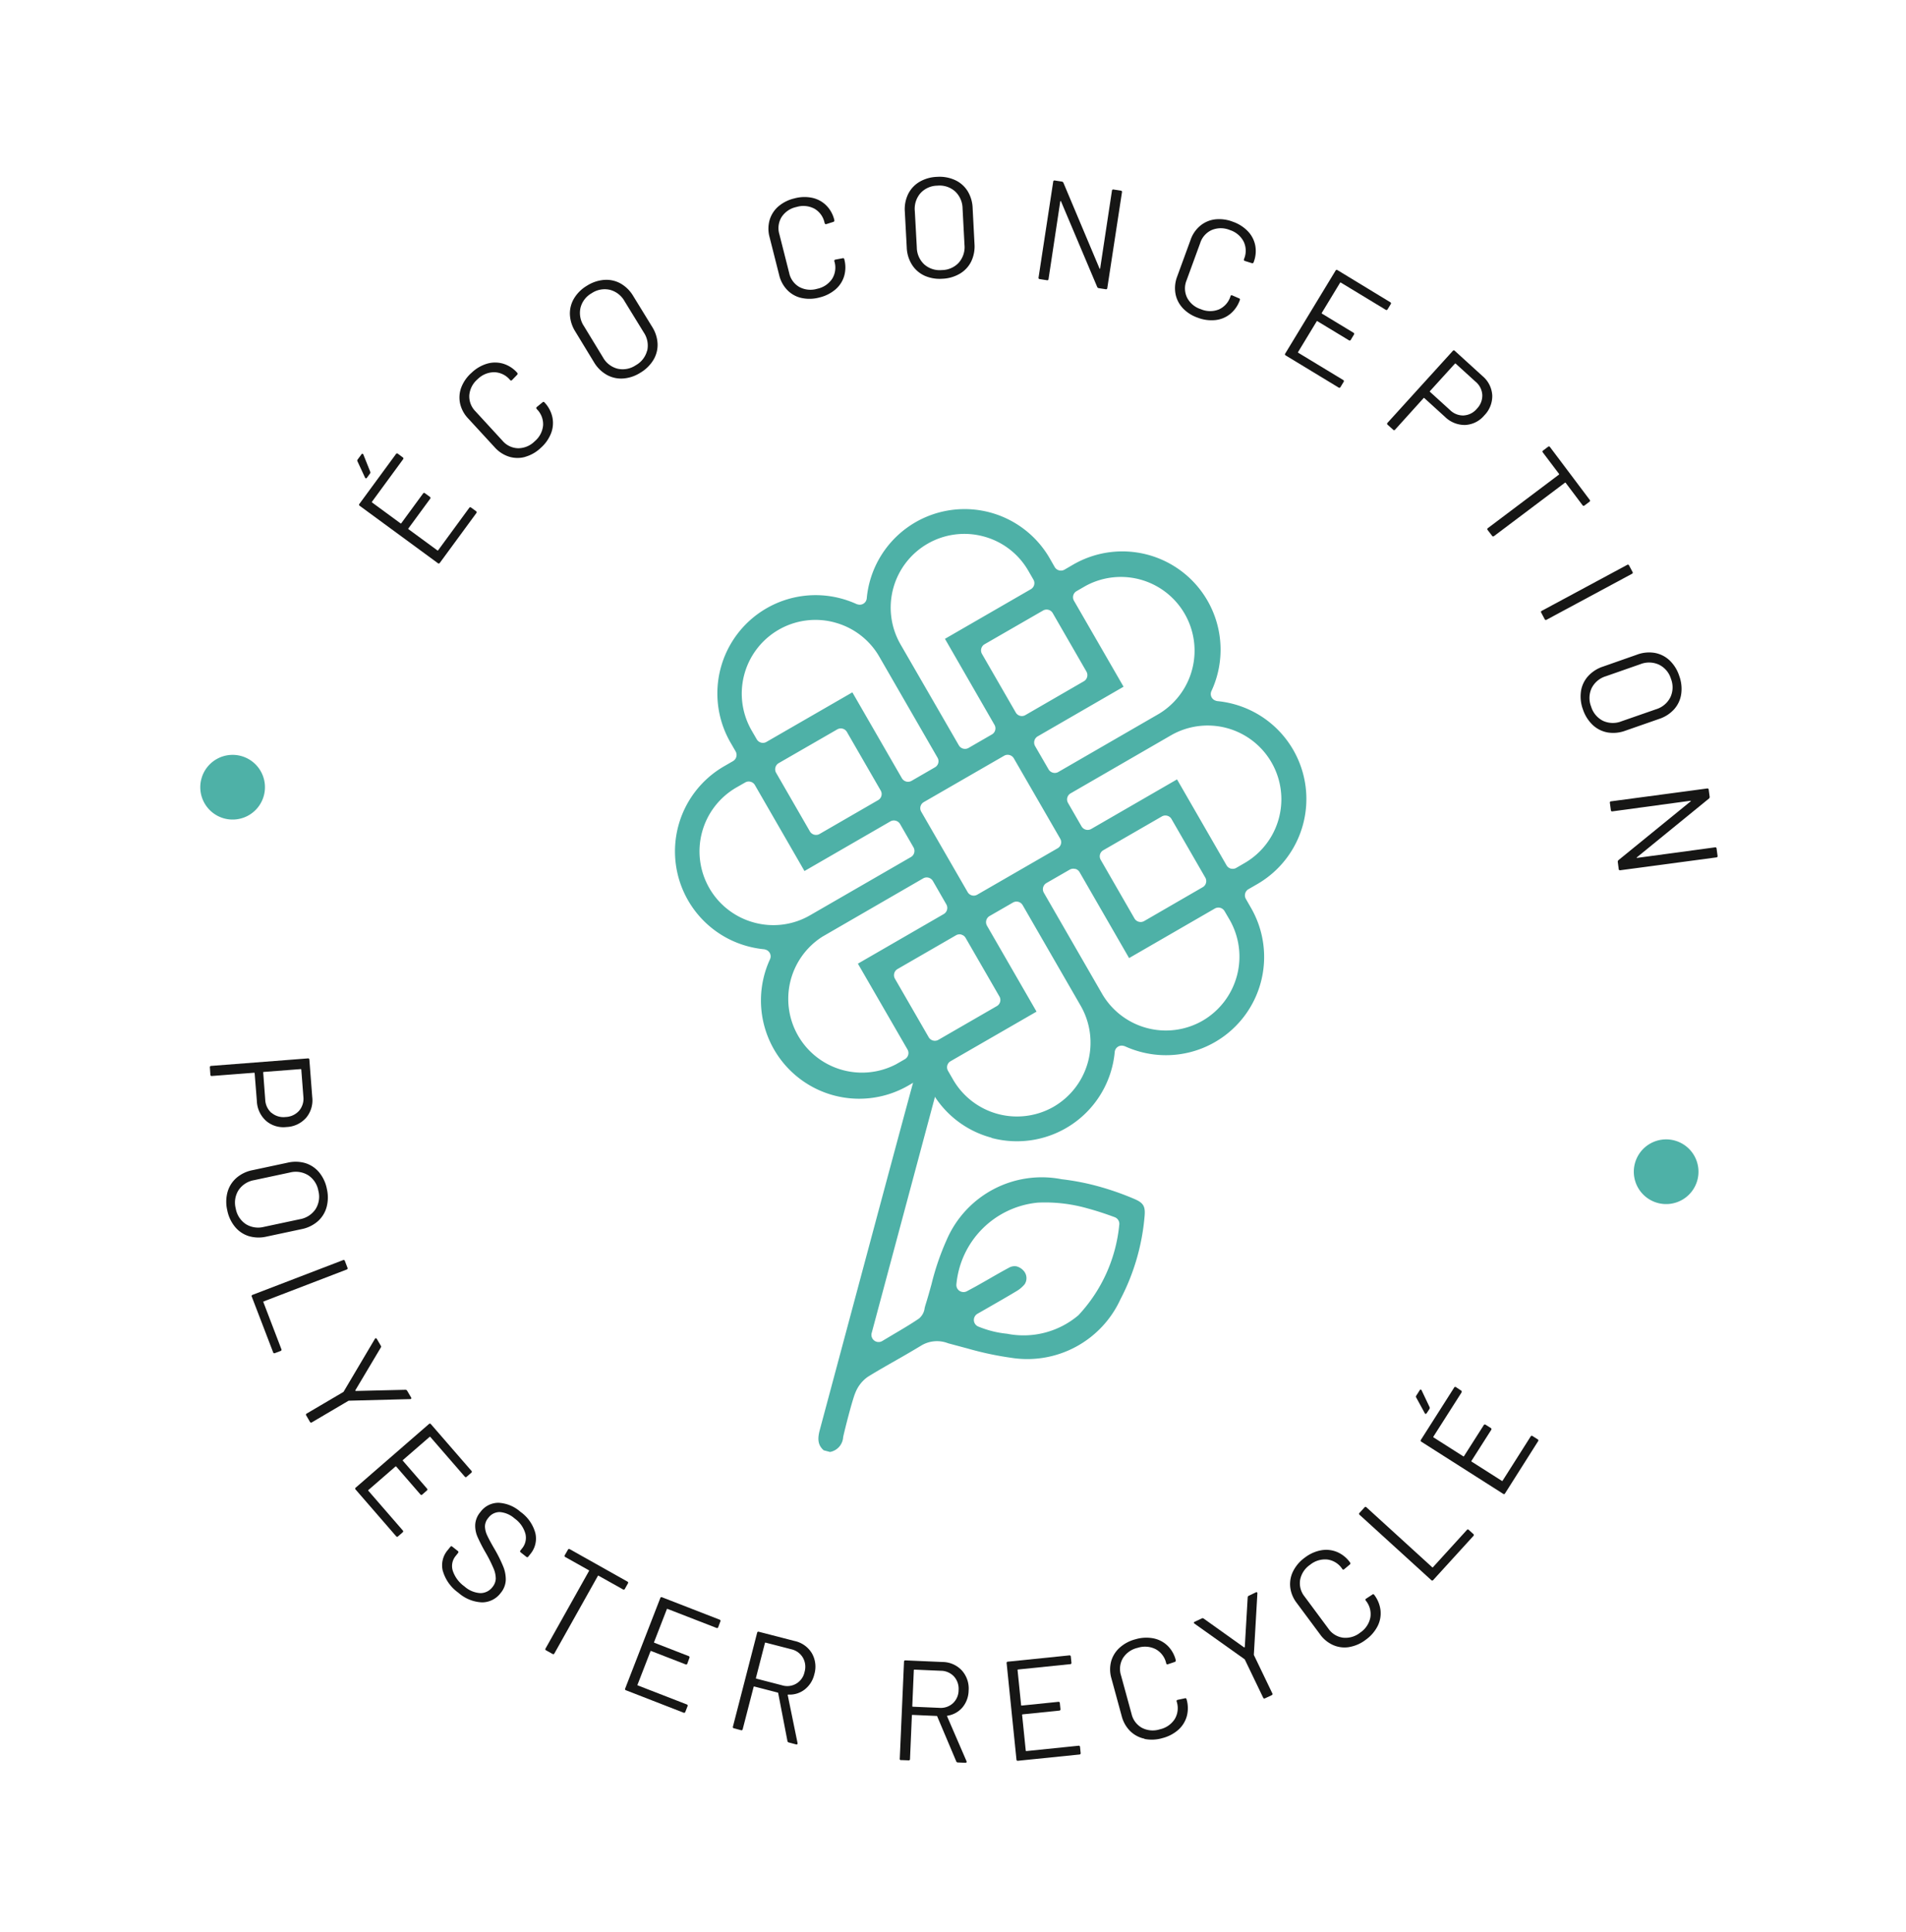 <svg xmlns="http://www.w3.org/2000/svg" xmlns:xlink="http://www.w3.org/1999/xlink" width="81.819" height="82.912" viewBox="0 0 81.819 82.912">
  <defs>
    <clipPath id="clip-path">
      <rect id="Rectangle_33" data-name="Rectangle 33" width="66.478" height="68.024" fill="none"/>
    </clipPath>
  </defs>
  <g id="Groupe_1211" data-name="Groupe 1211" transform="matrix(0.966, 0.259, -0.259, 0.966, 17.606, 0)">
    <g id="Groupe_1175" data-name="Groupe 1175" clip-path="url(#clip-path)">
      <path id="Tracé_946" data-name="Tracé 946" d="M16.446,25.883a4.189,4.189,0,0,1-2.982-1.235l-.307-.309a.308.308,0,0,0-.435,0l-.308.309a4.216,4.216,0,0,1-7.137-3.69.3.3,0,0,0-.3-.357.29.29,0,0,0-.051,0,4.287,4.287,0,0,1-.709.059,4.216,4.216,0,0,1-2.983-7.2l.309-.309a.307.307,0,0,0,0-.433l-.308-.307a4.217,4.217,0,0,1,2.983-7.2,4.287,4.287,0,0,1,.709.059.29.29,0,0,0,.051,0,.3.3,0,0,0,.3-.357,4.217,4.217,0,0,1,7.138-3.69l.307.309a.309.309,0,0,0,.435,0l.307-.309A4.216,4.216,0,0,1,20.6,4.924a.3.3,0,0,0,.3.357.29.29,0,0,0,.051,0,4.287,4.287,0,0,1,.709-.059,4.217,4.217,0,0,1,2.982,7.2l-.306.306a.306.306,0,0,0,0,.432l.307.309a4.215,4.215,0,0,1-2.981,7.2,4.3,4.3,0,0,1-.71-.059.29.29,0,0,0-.051,0,.3.3,0,0,0-.3.357,4.216,4.216,0,0,1-4.156,4.925M13.9,23.165a.3.3,0,0,0,0,.432l.307.307a3.168,3.168,0,0,0,4.474,0,3.178,3.178,0,0,0,0-4.474L15.152,15.9a.305.305,0,0,0-.432,0l-.818.817a.306.306,0,0,0,0,.432l3.008,3.009Zm-2.955-7.358a.3.3,0,0,0-.216.09L7.2,19.431A3.164,3.164,0,0,0,11.672,23.9l.308-.307a.31.31,0,0,0,.09-.217.3.3,0,0,0-.09-.216L8.971,20.156l3.007-3.009a.305.305,0,0,0,0-.432l-.815-.817a.306.306,0,0,0-.217-.09M12.939,17.8a.3.3,0,0,0-.216.089l-2.048,2.048a.305.305,0,0,0,0,.432l2.048,2.048a.306.306,0,0,0,.432,0L15.2,20.372a.3.3,0,0,0,0-.432l-2.048-2.048a.3.3,0,0,0-.216-.089m3.989-3.987a.307.307,0,0,0-.216.088l-.816.814a.306.306,0,0,0-.09.217.3.3,0,0,0,.09.216l3.531,3.534a3.166,3.166,0,0,0,4.474,0,3.179,3.179,0,0,0,0-4.476l-.31-.306a.306.306,0,0,0-.431,0L20.152,16.91,17.145,13.9a.3.3,0,0,0-.216-.089m-14.428,0a.3.3,0,0,0-.215.088l-.31.307a3.163,3.163,0,0,0,2.24,5.4,3.141,3.141,0,0,0,2.236-.925L9.983,15.15a.3.3,0,0,0,.09-.216.306.306,0,0,0-.09-.217L9.167,13.9a.307.307,0,0,0-.216-.088.3.3,0,0,0-.216.089L5.727,16.911,2.717,13.9a.3.3,0,0,0-.216-.089M12.939,9.826a.3.3,0,0,0-.216.089l-2.812,2.81a.3.3,0,0,0,0,.432l2.812,2.811a.3.3,0,0,0,.432,0l2.812-2.811a.3.3,0,0,0,0-.432l-2.812-2.81a.3.3,0,0,0-.216-.089m7.212.762a.3.3,0,0,0-.216.09l-2.048,2.047a.3.3,0,0,0,0,.432l2.048,2.051a.306.306,0,0,0,.432,0l2.047-2.051a.3.3,0,0,0,0-.432l-2.047-2.047a.3.3,0,0,0-.216-.09m-14.424,0a.305.305,0,0,0-.216.09l-2.05,2.047a.306.306,0,0,0,0,.432L5.51,15.207a.306.306,0,0,0,.432,0L7.99,13.157a.3.3,0,0,0,0-.432L5.943,10.678a.3.3,0,0,0-.216-.09M4.216,6.274a3.163,3.163,0,0,0-2.241,5.4l.31.309a.307.307,0,0,0,.216.089.3.3,0,0,0,.216-.09l3.01-3.008,3.007,3.008a.305.305,0,0,0,.432,0l.816-.817a.3.3,0,0,0,0-.432L6.451,7.2a3.141,3.141,0,0,0-2.236-.925M23.16,11.981a.3.3,0,0,0,.216.09.311.311,0,0,0,.217-.09l.308-.309A3.163,3.163,0,0,0,19.427,7.2L15.9,10.731a.3.3,0,0,0,0,.432l.816.817a.305.305,0,0,0,.432,0l3.006-3.008ZM13.9,8.737a.3.3,0,0,0-.089.216.306.306,0,0,0,.089.217l.818.816a.308.308,0,0,0,.216.088.3.3,0,0,0,.216-.089l3.531-3.534a3.164,3.164,0,0,0-4.474-4.473l-.307.308a.3.3,0,0,0,0,.432l3.008,3.008ZM9.433,1.055a3.162,3.162,0,0,0-2.238,5.4L10.73,9.986a.306.306,0,0,0,.432,0l.815-.816a.3.3,0,0,0,0-.432L8.971,5.727l3.007-3.008a.3.3,0,0,0,0-.432l-.307-.307a3.15,3.15,0,0,0-2.238-.925m3.506,2.32a.3.3,0,0,0-.216.09L10.675,5.51a.305.305,0,0,0,0,.432l2.048,2.049a.3.3,0,0,0,.432,0L15.2,5.943a.305.305,0,0,0,0-.432L13.155,3.465a.3.3,0,0,0-.216-.09" transform="translate(20.299 14.801)" fill="#4eb1a7"/>
      <path id="Tracé_947" data-name="Tracé 947" d="M.389,17.378C.111,17.241,0,17.015,0,16.593c0-1.582,0-4.855,0-7.121,0-3.33,0-6.894.013-9.217A1.423,1.423,0,0,0,0,0L1.074.012V11.987A.307.307,0,0,0,1.6,12.2l.371-.382c.329-.335.625-.636.9-.955a.687.687,0,0,0,.121-.507l0-.109c.015-.317.018-.638.02-.959A11.031,11.031,0,0,1,3.147,7.3a4.446,4.446,0,0,1,4.09-3.8,10.593,10.593,0,0,1,1.55-.113,12.182,12.182,0,0,1,1.691.123c.423.062.543.183.616.62a9.391,9.391,0,0,1-.081,3.69,4.4,4.4,0,0,1-3.876,3.64,13.648,13.648,0,0,1-1.915.1l-.866,0a1.306,1.306,0,0,0-1.069.374c-.3.312-.6.615-.908.918-.33.326-.66.652-.978.99a1.5,1.5,0,0,0-.34.8c-.048.291-.03,1.694-.013,1.973a.688.688,0,0,1-.38.762ZM6.365,7.613a.6.6,0,0,1,.3.093.474.474,0,0,1,.209.558,1.342,1.342,0,0,1-.285.4c-.311.323-.631.639-.95.957l-.394.391a.306.306,0,0,0,.179.52,4.635,4.635,0,0,0,.568.036,4.219,4.219,0,0,0,.7-.058A3.638,3.638,0,0,0,9.448,8.949a6.6,6.6,0,0,0,.69-4.188.306.306,0,0,0-.278-.278c-.412-.038-.818-.062-1.219-.062a6.634,6.634,0,0,0-2.126.313,3.878,3.878,0,0,0-2.468,4.3.3.3,0,0,0,.207.23.313.313,0,0,0,.093.013.307.307,0,0,0,.21-.082l.336-.318L5.276,8.5c.25-.25.5-.5.759-.743a.482.482,0,0,1,.329-.146" transform="translate(32.871 38.125)" fill="#4eb1a7"/>
      <path id="Tracé_948" data-name="Tracé 948" d="M2.775,1.388A1.388,1.388,0,1,1,1.388,0,1.388,1.388,0,0,1,2.775,1.388" transform="translate(63.703 33.207)" fill="#4eb1a7"/>
      <path id="Tracé_949" data-name="Tracé 949" d="M2.775,1.388A1.388,1.388,0,1,1,1.388,0,1.388,1.388,0,0,1,2.775,1.388" transform="translate(0 33.207)" fill="#4eb1a7"/>
      <path id="Tracé_950" data-name="Tracé 950" d="M.555,1.38a.05.05,0,0,1-.046-.025L.021.772A.072.072,0,0,1,.007.688l.1-.256C.116.409.129.4.144.4A.057.057,0,0,1,.189.424l.471.63a.088.088,0,0,1,.013.084l-.08.205c-.009.023-.021.035-.038.038m1.33-1.2-.816,2.1a.021.021,0,0,0,.014.031l1.408.548a.022.022,0,0,0,.032-.014l.571-1.47a.054.054,0,0,1,.079-.034l.239.093a.054.054,0,0,1,.035.079l-.572,1.47a.021.021,0,0,0,.014.031l1.43.556a.021.021,0,0,0,.032-.013l.816-2.1a.055.055,0,0,1,.079-.035l.239.093a.055.055,0,0,1,.035.08L4.561,4.06a.055.055,0,0,1-.079.035L.607,2.588a.055.055,0,0,1-.035-.079L1.532.042A.054.054,0,0,1,1.611.006L1.85.1a.054.054,0,0,1,.035.079" transform="translate(2.924 18.934)" fill="#161615"/>
      <path id="Tracé_951" data-name="Tracé 951" d="M3.423,3.617a1.228,1.228,0,0,1-.673.171,1.388,1.388,0,0,1-.7-.229l-1.42-.9a1.358,1.358,0,0,1-.5-.529,1.232,1.232,0,0,1-.13-.68A1.607,1.607,0,0,1,.266.724,1.631,1.631,0,0,1,.808.177,1.227,1.227,0,0,1,1.471,0a1.314,1.314,0,0,1,.68.217A.068.068,0,0,1,2.182.26a.062.062,0,0,1-.007.046L2.023.579A.052.052,0,0,1,1.944.6L1.929.591A.91.91,0,0,0,1.2.452,1.016,1.016,0,0,0,.586.927a1.012,1.012,0,0,0-.167.756.911.911,0,0,0,.436.6L2.3,3.2a.911.911,0,0,0,.731.138,1.007,1.007,0,0,0,.612-.474,1.013,1.013,0,0,0,.17-.753.91.91,0,0,0-.438-.6L3.364,1.5c-.031-.02-.036-.046-.014-.081l.183-.254c.022-.034.048-.042.079-.022a1.336,1.336,0,0,1,.495.527,1.217,1.217,0,0,1,.125.676,1.632,1.632,0,0,1-.264.723,1.6,1.6,0,0,1-.545.545" transform="translate(6.425 14.037)" fill="#161615"/>
      <path id="Tracé_952" data-name="Tracé 952" d="M2.964,3.949a1.252,1.252,0,0,1-.713.027A1.492,1.492,0,0,1,1.588,3.6L.471,2.534a1.487,1.487,0,0,1-.414-.642,1.25,1.25,0,0,1-.01-.713A1.587,1.587,0,0,1,.445.5,1.614,1.614,0,0,1,1.1.068,1.252,1.252,0,0,1,1.817.039,1.49,1.49,0,0,1,2.479.42L3.6,1.481a1.484,1.484,0,0,1,.414.641,1.25,1.25,0,0,1,.008.716,1.608,1.608,0,0,1-.4.678,1.583,1.583,0,0,1-.654.432m.694-1.423a1.008,1.008,0,0,0-.347-.717L2.176.73A1.016,1.016,0,0,0,1.439.419,1,1,0,0,0,.72.763a.994.994,0,0,0-.3.732,1.016,1.016,0,0,0,.349.719L1.9,3.293a1,1,0,0,0,.734.309,1,1,0,0,0,.713-.343,1.006,1.006,0,0,0,.31-.734" transform="translate(10.063 9.371)" fill="#161615"/>
      <path id="Tracé_953" data-name="Tracé 953" d="M2.184,4.27a1.218,1.218,0,0,1-.673-.17,1.385,1.385,0,0,1-.505-.534L.186,2.1A1.36,1.36,0,0,1,0,1.4,1.23,1.23,0,0,1,.209.737,1.619,1.619,0,0,1,.784.224,1.631,1.631,0,0,1,1.521,0,1.224,1.224,0,0,1,2.187.16a1.312,1.312,0,0,1,.495.515A.068.068,0,0,1,2.69.727a.06.06,0,0,1-.029.037L2.4.931c-.036.02-.062.014-.08-.017L2.309.9A.91.91,0,0,0,1.731.426,1.017,1.017,0,0,0,.969.555a1.007,1.007,0,0,0-.506.583.912.912,0,0,0,.1.738l.836,1.494a.912.912,0,0,0,.577.469,1.011,1.011,0,0,0,.763-.126,1.019,1.019,0,0,0,.508-.582.911.911,0,0,0-.1-.74l-.006-.01c-.018-.032-.009-.058.026-.078l.282-.136c.035-.02.062-.014.08.018a1.344,1.344,0,0,1,.184.7,1.214,1.214,0,0,1-.212.653,1.634,1.634,0,0,1-.576.512,1.61,1.61,0,0,1-.738.219" transform="translate(17.348 3.728)" fill="#161615"/>
      <path id="Tracé_954" data-name="Tracé 954" d="M1.6,4.321A1.251,1.251,0,0,1,.961,4a1.483,1.483,0,0,1-.4-.651L.084,1.888a1.486,1.486,0,0,1-.058-.762A1.254,1.254,0,0,1,.358.494,1.591,1.591,0,0,1,1.03.09,1.6,1.6,0,0,1,1.814.022a1.247,1.247,0,0,1,.642.315,1.491,1.491,0,0,1,.4.651l.476,1.466a1.5,1.5,0,0,1,.058.762,1.25,1.25,0,0,1-.335.632,1.6,1.6,0,0,1-.675.406,1.6,1.6,0,0,1-.781.068M2.889,3.4a1.007,1.007,0,0,0,.037-.8L2.443,1.116a1.019,1.019,0,0,0-.5-.625,1,1,0,0,0-.8-.04.994.994,0,0,0-.616.5,1.018,1.018,0,0,0-.036.8L.978,3.237a1.01,1.01,0,0,0,.5.623,1,1,0,0,0,.79.039,1.007,1.007,0,0,0,.623-.5" transform="translate(22.776 1.383)" fill="#161615"/>
      <path id="Tracé_955" data-name="Tracé 955" d="M2.589.035,2.9,0a.054.054,0,0,1,.068.054l.456,4.132a.054.054,0,0,1-.054.068l-.3.033a.088.088,0,0,1-.078-.034L.542,1.109C.537,1.1.53,1.093.522,1.1s-.011.01-.01.023L.888,4.466a.054.054,0,0,1-.054.068l-.31.034a.054.054,0,0,1-.067-.055L0,.382A.054.054,0,0,1,.055.314l.3-.033A.089.089,0,0,1,.437.315L2.88,3.459c.005.012.012.017.02.013s.011-.01.01-.022L2.535.1A.054.054,0,0,1,2.589.035" transform="translate(28.679 0)" fill="#161615"/>
      <path id="Tracé_956" data-name="Tracé 956" d="M.584,4.141a1.222,1.222,0,0,1-.46-.52A1.392,1.392,0,0,1,.007,2.9L.156,1.221A1.355,1.355,0,0,1,.4.536,1.229,1.229,0,0,1,.942.109a1.605,1.605,0,0,1,.764-.1A1.633,1.633,0,0,1,2.44.24,1.218,1.218,0,0,1,2.9.746a1.311,1.311,0,0,1,.119.7A.068.068,0,0,1,3,1.5a.06.06,0,0,1-.044.014L2.641,1.5c-.041,0-.06-.024-.056-.061V1.424A.908.908,0,0,0,2.373.709a1.012,1.012,0,0,0-.7-.323,1.01,1.01,0,0,0-.748.2.913.913,0,0,0-.335.664l-.151,1.7a.912.912,0,0,0,.213.713,1.006,1.006,0,0,0,.7.326A1.015,1.015,0,0,0,2.1,3.8a.91.91,0,0,0,.336-.667V3.117c0-.036.025-.053.066-.049l.309.046c.04,0,.059.023.056.06a1.347,1.347,0,0,1-.242.681,1.212,1.212,0,0,1-.544.421,1.642,1.642,0,0,1-.764.1,1.608,1.608,0,0,1-.734-.234" transform="translate(34.865 0.035)" fill="#161615"/>
      <path id="Tracé_957" data-name="Tracé 957" d="M3.677,1.107,1.516.479A.022.022,0,0,0,1.485.5L1.064,1.945a.022.022,0,0,0,.017.031l1.515.44a.054.054,0,0,1,.041.075l-.071.247a.054.054,0,0,1-.076.042L.975,2.34a.022.022,0,0,0-.03.017L.516,3.83a.022.022,0,0,0,.016.031l2.161.628a.054.054,0,0,1,.042.075l-.072.247a.054.054,0,0,1-.075.042L.046,4.113A.054.054,0,0,1,0,4.037L1.164.046A.054.054,0,0,1,1.24,0L3.782.743a.054.054,0,0,1,.042.076l-.072.246a.054.054,0,0,1-.075.042" transform="translate(40.208 0.886)" fill="#161615"/>
      <path id="Tracé_958" data-name="Tracé 958" d="M4.045,1.435a1.178,1.178,0,0,1-.107.922,1.139,1.139,0,0,1-.688.609,1.209,1.209,0,0,1-.928-.114l-1.06-.546a.021.021,0,0,0-.033.01L.4,3.936a.054.054,0,0,1-.082.026L.036,3.819a.054.054,0,0,1-.026-.082L1.915.036A.054.054,0,0,1,2,.01L3.427.746a1.163,1.163,0,0,1,.618.69M3.084,2.587a.789.789,0,0,0,.471-.421.808.808,0,0,0,.073-.636.793.793,0,0,0-.419-.47L2.178.529a.022.022,0,0,0-.033.01L1.417,1.952a.021.021,0,0,0,.011.033l1.033.532a.8.8,0,0,0,.624.071" transform="translate(45.209 2.918)" fill="#161615"/>
      <path id="Tracé_959" data-name="Tracé 959" d="M3.931,1.846l-.162.207a.054.054,0,0,1-.086.01L2.74,1.326a.022.022,0,0,0-.034,0l-2.347,3a.054.054,0,0,1-.086.01L.027,4.148a.054.054,0,0,1-.01-.086l2.346-3a.022.022,0,0,0,0-.034L1.454.32A.054.054,0,0,1,1.443.234L1.605.027a.054.054,0,0,1,.086-.01l2.23,1.744a.054.054,0,0,1,.01.086" transform="translate(50.534 5.84)" fill="#161615"/>
      <path id="Tracé_960" data-name="Tracé 960" d="M.023,2.871,3.049.021a.054.054,0,0,1,.086,0L3.349.25a.054.054,0,0,1,0,.086L.321,3.187a.055.055,0,0,1-.087,0L.021,2.958a.054.054,0,0,1,0-.087" transform="translate(53.681 9.861)" fill="#161615"/>
      <path id="Tracé_961" data-name="Tracé 961" d="M.008,2.411a1.253,1.253,0,0,1,.125-.7,1.494,1.494,0,0,1,.512-.567L1.918.274A1.482,1.482,0,0,1,2.634,0a1.247,1.247,0,0,1,.7.142A1.593,1.593,0,0,1,3.91.678a1.608,1.608,0,0,1,.285.734,1.248,1.248,0,0,1-.123.705,1.487,1.487,0,0,1-.512.567l-1.274.867a1.492,1.492,0,0,1-.715.269,1.249,1.249,0,0,1-.7-.144,1.618,1.618,0,0,1-.578-.534,1.6,1.6,0,0,1-.284-.732m1.244.98A1.009,1.009,0,0,0,2.027,3.2L3.32,2.322a1.019,1.019,0,0,0,.461-.654A1,1,0,0,0,3.6.892.992.992,0,0,0,2.945.44a1.017,1.017,0,0,0-.778.189L.874,1.51a1.009,1.009,0,0,0-.458.652,1,1,0,0,0,.184.77,1.008,1.008,0,0,0,.652.458" transform="translate(56.212 13.222)" fill="#161615"/>
      <path id="Tracé_962" data-name="Tracé 962" d="M4.938,2.393l.12.288a.054.054,0,0,1-.033.08L1.187,4.36a.054.054,0,0,1-.08-.033L.99,4.045A.09.09,0,0,1,1,3.96L3.332.731c.009-.008.012-.016.007-.023S3.325.7,3.314.705L.207,2.007a.054.054,0,0,1-.08-.033l-.12-.288A.053.053,0,0,1,.04,1.606L3.877.007a.054.054,0,0,1,.08.033l.118.282a.089.089,0,0,1-.011.084l-2.33,3.23c-.01.008-.012.016-.007.023s.013.007.024,0l3.107-1.3a.054.054,0,0,1,.08.033" transform="translate(58.653 18.251)" fill="#161615"/>
      <path id="Tracé_963" data-name="Tracé 963" d="M4.557,2.486a1.181,1.181,0,0,1-.71.6,1.139,1.139,0,0,1-.918-.03,1.2,1.2,0,0,1-.6-.72l-.4-1.125a.021.021,0,0,0-.031-.014L.187,1.8a.054.054,0,0,1-.078-.038l-.1-.294a.054.054,0,0,1,.037-.078L3.97.005a.054.054,0,0,1,.078.038L4.582,1.56a1.165,1.165,0,0,1-.024.926m-1.49.177A.793.793,0,0,0,3.7,2.68a.808.808,0,0,0,.49-.412.794.794,0,0,0,.019-.629L3.823.543A.022.022,0,0,0,3.791.528l-1.5.528a.021.021,0,0,0-.015.031l.385,1.1a.8.8,0,0,0,.405.48" transform="translate(3.549 44.992)" fill="#161615"/>
      <path id="Tracé_964" data-name="Tracé 964" d="M0,2.061A1.258,1.258,0,0,1,.211,1.38,1.484,1.484,0,0,1,.79.881l1.371-.7A1.5,1.5,0,0,1,2.9,0a1.251,1.251,0,0,1,.676.227,1.6,1.6,0,0,1,.506.6,1.611,1.611,0,0,1,.192.764,1.25,1.25,0,0,1-.21.685,1.5,1.5,0,0,1-.579.5l-1.372.7a1.491,1.491,0,0,1-.743.178A1.245,1.245,0,0,1,.7,3.425a1.6,1.6,0,0,1-.507-.6A1.589,1.589,0,0,1,0,2.061M1.113,3.189A1.007,1.007,0,0,0,1.9,3.1L3.3,2.386a1.019,1.019,0,0,0,.539-.592A1,1,0,0,0,3.75,1,1,1,0,0,0,3.16.472a1.018,1.018,0,0,0-.795.091L.971,1.275a1.01,1.01,0,0,0-.536.59,1,1,0,0,0,.087.787,1.009,1.009,0,0,0,.59.536" transform="translate(5.674 49.364)" fill="#161615"/>
      <path id="Tracé_965" data-name="Tracé 965" d="M.029,2.458,3.392.015a.054.054,0,0,1,.085.013l.183.252a.054.054,0,0,1-.013.085L.561,2.608a.022.022,0,0,0-.005.034L1.824,4.389a.055.055,0,0,1-.013.086l-.208.15a.054.054,0,0,1-.085-.013L.015,2.544a.054.054,0,0,1,.013-.085" transform="translate(7.827 52.95)" fill="#161615"/>
      <path id="Tracé_966" data-name="Tracé 966" d="M.021,3.891,1.291,2.6c.011-.011.017-.02.017-.026L2.015.046A.08.08,0,0,1,2.032.011C2.049-.007,2.071,0,2.1.023l.235.232a.071.071,0,0,1,.022.082L1.778,2.386a.026.026,0,0,0,.009.017.023.023,0,0,0,.017.008l2.044-.6a.08.08,0,0,1,.083.021l.235.231a.054.054,0,0,1,.02.05.05.05,0,0,1-.041.032l-2.519.746c-.005,0-.014.006-.026.018L.331,4.2a.054.054,0,0,1-.086,0L.022,3.978a.054.054,0,0,1,0-.087" transform="translate(11.398 55.834)" fill="#161615"/>
      <path id="Tracé_967" data-name="Tracé 967" d="M4.407,1.809,2.543.55a.022.022,0,0,0-.034.007L1.663,1.808a.022.022,0,0,0,.006.034l1.307.883a.054.054,0,0,1,.016.085l-.143.213a.054.054,0,0,1-.085.016L1.458,2.156a.022.022,0,0,0-.034.007L.565,3.435a.022.022,0,0,0,.006.034L2.436,4.728a.054.054,0,0,1,.016.085l-.143.213a.054.054,0,0,1-.085.016L.03,3.56a.054.054,0,0,1-.016-.085L2.34.03A.054.054,0,0,1,2.425.014L4.619,1.495a.054.054,0,0,1,.016.085l-.143.213a.054.054,0,0,1-.085.016" transform="translate(14.261 58.773)" fill="#161615"/>
      <path id="Tracé_968" data-name="Tracé 968" d="M.132,3.493a1,1,0,0,1-.038-.922L.17,2.4a.053.053,0,0,1,.08-.031l.276.119a.054.054,0,0,1,.031.08l-.065.151a.676.676,0,0,0,.043.641,1.346,1.346,0,0,0,.66.522,1.114,1.114,0,0,0,.736.1.648.648,0,0,0,.434-.388.6.6,0,0,0,.042-.381,1.118,1.118,0,0,0-.206-.4,6.226,6.226,0,0,0-.486-.549,7.116,7.116,0,0,1-.526-.577,1.191,1.191,0,0,1-.235-.488A.914.914,0,0,1,1.027.629a.961.961,0,0,1,.645-.59A1.537,1.537,0,0,1,2.685.167a1.647,1.647,0,0,1,.856.716,1.032,1.032,0,0,1,.024.929l-.053.124a.055.055,0,0,1-.08.032l-.281-.121a.054.054,0,0,1-.032-.081l.043-.1a.717.717,0,0,0-.025-.644,1.2,1.2,0,0,0-.62-.514,1.084,1.084,0,0,0-.682-.1.608.608,0,0,0-.417.379.57.57,0,0,0-.04.379.952.952,0,0,0,.2.358q.151.182.487.513a5.969,5.969,0,0,1,.524.6,1.447,1.447,0,0,1,.25.531.921.921,0,0,1-.068.58,1,1,0,0,1-.673.6,1.632,1.632,0,0,1-1.086-.137,1.732,1.732,0,0,1-.878-.719" transform="translate(18.683 61.255)" fill="#161615"/>
      <path id="Tracé_969" data-name="Tracé 969" d="M2.93.775l-.065.255a.054.054,0,0,1-.074.044L1.629.779A.021.021,0,0,0,1.6.8L.661,4.488a.054.054,0,0,1-.074.044l-.3-.076A.054.054,0,0,1,.24,4.381L1.179.689A.021.021,0,0,0,1.161.66L.047.376A.054.054,0,0,1,0,.3L.068.047A.054.054,0,0,1,.142,0L2.886.7A.054.054,0,0,1,2.93.775" transform="translate(23.691 62.424)" fill="#161615"/>
      <path id="Tracé_970" data-name="Tracé 970" d="M3.108.664.872.421A.021.021,0,0,0,.845.443l-.163,1.5A.021.021,0,0,0,.7,1.97l1.568.171a.054.054,0,0,1,.054.067L2.3,2.464a.054.054,0,0,1-.068.054L.662,2.348a.021.021,0,0,0-.027.021L.469,3.895a.021.021,0,0,0,.021.027l2.237.243a.054.054,0,0,1,.054.068l-.028.255a.054.054,0,0,1-.068.054L.055,4.255A.054.054,0,0,1,0,4.188L.45.055A.054.054,0,0,1,.518,0L3.149.287A.054.054,0,0,1,3.2.355L3.176.61a.054.054,0,0,1-.068.054" transform="translate(27.676 63.391)" fill="#161615"/>
      <path id="Tracé_971" data-name="Tracé 971" d="M2.461,4.229,1.544,2.343a.024.024,0,0,0-.025-.018L.48,2.334a.022.022,0,0,0-.024.025L.473,4.23a.054.054,0,0,1-.06.062l-.312,0a.054.054,0,0,1-.062-.061L0,.077A.054.054,0,0,1,.061.015L1.644,0A1.142,1.142,0,0,1,2.5.319a1.158,1.158,0,0,1,.332.85A1.151,1.151,0,0,1,2.6,1.9a1.046,1.046,0,0,1-.626.391c-.016.008-.02.018-.012.031L2.9,4.195a.069.069,0,0,1,.007.031c0,.028-.016.043-.049.043l-.324,0a.071.071,0,0,1-.073-.042M.437.415.452,1.961c0,.016.008.025.025.024l1.137-.01a.756.756,0,0,0,.787-.8A.789.789,0,0,0,2.175.6.773.773,0,0,0,1.6.379L.462.39A.022.022,0,0,0,.437.415" transform="translate(32.527 63.729)" fill="#161615"/>
      <path id="Tracé_972" data-name="Tracé 972" d="M3.272,4,1.984,2.348a.023.023,0,0,0-.028-.012L.941,2.561a.021.021,0,0,0-.018.029l.406,1.826a.053.053,0,0,1-.046.073l-.3.068A.053.053,0,0,1,.9,4.511L0,.453A.055.055,0,0,1,.049.379L1.595.036a1.143,1.143,0,0,1,.9.135A1.158,1.158,0,0,1,3,.933a1.153,1.153,0,0,1-.069.761,1.051,1.051,0,0,1-.531.512c-.014.011-.016.022-.005.032l1.3,1.639a.062.062,0,0,1,.012.028c.006.028-.006.045-.038.052l-.316.07A.072.072,0,0,1,3.272,4M.5.692.836,2.2a.022.022,0,0,0,.029.018l1.11-.247a.775.775,0,0,0,.513-.34.774.774,0,0,0,.09-.609A.788.788,0,0,0,2.239.51a.772.772,0,0,0-.61-.093L.519.663A.022.022,0,0,0,.5.692" transform="translate(38.938 62.92)" fill="#161615"/>
      <path id="Tracé_973" data-name="Tracé 973" d="M2.65.36l-2.1.8a.022.022,0,0,0-.014.032L1.071,2.6a.021.021,0,0,0,.031.014l1.475-.561a.054.054,0,0,1,.078.035l.091.24a.054.054,0,0,1-.035.079l-1.474.561A.022.022,0,0,0,1.223,3l.546,1.434a.022.022,0,0,0,.032.014l2.1-.8a.054.054,0,0,1,.079.035l.091.24a.054.054,0,0,1-.036.079l-2.474.941a.053.053,0,0,1-.078-.035L.006,1.027A.054.054,0,0,1,.042.948L2.516.006a.054.054,0,0,1,.078.035l.091.24A.053.053,0,0,1,2.65.36" transform="translate(43.203 61.266)" fill="#161615"/>
      <path id="Tracé_974" data-name="Tracé 974" d="M2.238,4.258A1.23,1.23,0,0,1,1.562,4.1a1.39,1.39,0,0,1-.515-.524L.2,2.125a1.358,1.358,0,0,1-.2-.7A1.23,1.23,0,0,1,.2.764,1.615,1.615,0,0,1,.761.239,1.626,1.626,0,0,1,1.493,0a1.219,1.219,0,0,1,.67.146,1.311,1.311,0,0,1,.5.505.067.067,0,0,1,.008.052.058.058,0,0,1-.027.037l-.26.173A.051.051,0,0,1,2.308.9L2.3.884a.911.911,0,0,0-.588-.46A1.017,1.017,0,0,0,.952.566a1.012,1.012,0,0,0-.5.594A.913.913,0,0,0,.568,1.9l.864,1.478a.913.913,0,0,0,.586.458,1.009,1.009,0,0,0,.761-.141,1.014,1.014,0,0,0,.5-.591.909.909,0,0,0-.112-.738l-.006-.01c-.018-.032-.01-.058.025-.078l.279-.142a.052.052,0,0,1,.081.017,1.348,1.348,0,0,1,.2.7,1.227,1.227,0,0,1-.2.659,1.644,1.644,0,0,1-.566.521,1.608,1.608,0,0,1-.734.234" transform="translate(47.521 59.631)" fill="#161615"/>
      <path id="Tracé_975" data-name="Tracé 975" d="M3.709,4.3,2.529,2.928c-.011-.012-.019-.019-.025-.019L.042,1.994a.084.084,0,0,1-.033-.02c-.016-.018-.01-.04.018-.063L.277,1.7A.071.071,0,0,1,.36,1.68l1.994.745a.024.024,0,0,0,.018-.007.026.026,0,0,0,.01-.016L1.951.313a.079.079,0,0,1,.028-.08l.25-.215A.051.051,0,0,1,2.28,0a.051.051,0,0,1,.029.043l.533,2.572a.054.054,0,0,0,.015.028l1.18,1.372a.054.054,0,0,1-.006.086l-.237.2A.054.054,0,0,1,3.709,4.3" transform="translate(50.52 56.572)" fill="#161615"/>
      <path id="Tracé_976" data-name="Tracé 976" d="M3.2,3.812a1.218,1.218,0,0,1-.687.1,1.378,1.378,0,0,1-.67-.3L.521,2.565a1.358,1.358,0,0,1-.439-.578A1.237,1.237,0,0,1,.024,1.3,1.614,1.614,0,0,1,.36.6a1.631,1.631,0,0,1,.6-.487A1.22,1.22,0,0,1,1.634.01,1.313,1.313,0,0,1,2.287.3a.067.067,0,0,1,.027.045A.059.059,0,0,1,2.3.388l-.18.256a.051.051,0,0,1-.081.013L2.027.646A.911.911,0,0,0,1.313.43,1.018,1.018,0,0,0,.657.839a1.01,1.01,0,0,0-.246.733.91.91,0,0,0,.37.645L2.123,3.281a.909.909,0,0,0,.712.213,1.01,1.01,0,0,0,.658-.407,1.017,1.017,0,0,0,.248-.732.91.91,0,0,0-.372-.646L3.359,1.7a.052.052,0,0,1,0-.082l.208-.233a.051.051,0,0,1,.081-.013,1.343,1.343,0,0,1,.436.576,1.215,1.215,0,0,1,.053.686,1.637,1.637,0,0,1-.338.692,1.608,1.608,0,0,1-.6.485" transform="translate(54.039 54.001)" fill="#161615"/>
      <path id="Tracé_977" data-name="Tracé 977" d="M3.729,2.506.036.6A.053.053,0,0,1,.01.515L.153.238A.054.054,0,0,1,.235.211L3.624,1.963a.021.021,0,0,0,.033-.01L4.648.035A.054.054,0,0,1,4.73.01l.228.118A.054.054,0,0,1,4.985.21L3.811,2.48a.054.054,0,0,1-.082.026" transform="translate(56.16 51.622)" fill="#161615"/>
      <path id="Tracé_978" data-name="Tracé 978" d="M.6,1.445A.049.049,0,0,1,.55,1.423L.025.873A.072.072,0,0,1,.005.79L.088.528Q.1.493.122.491A.057.057,0,0,1,.169.515l.511.6A.09.09,0,0,1,.7,1.195L.633,1.4c-.007.023-.019.037-.035.04M1.846.158,1.17,2.3a.021.021,0,0,0,.015.031l1.44.453a.022.022,0,0,0,.031-.016l.473-1.5a.055.055,0,0,1,.077-.04l.245.077a.054.054,0,0,1,.04.076l-.473,1.5a.022.022,0,0,0,.016.031l1.464.46a.022.022,0,0,0,.031-.016L5.2,1.215a.054.054,0,0,1,.076-.04l.245.077a.054.054,0,0,1,.04.076L4.772,3.854a.054.054,0,0,1-.077.04L.729,2.646a.055.055,0,0,1-.04-.077L1.483.045A.054.054,0,0,1,1.56,0L1.8.081a.055.055,0,0,1,.041.077" transform="translate(57.214 45.859)" fill="#161615"/>
    </g>
  </g>
</svg>
